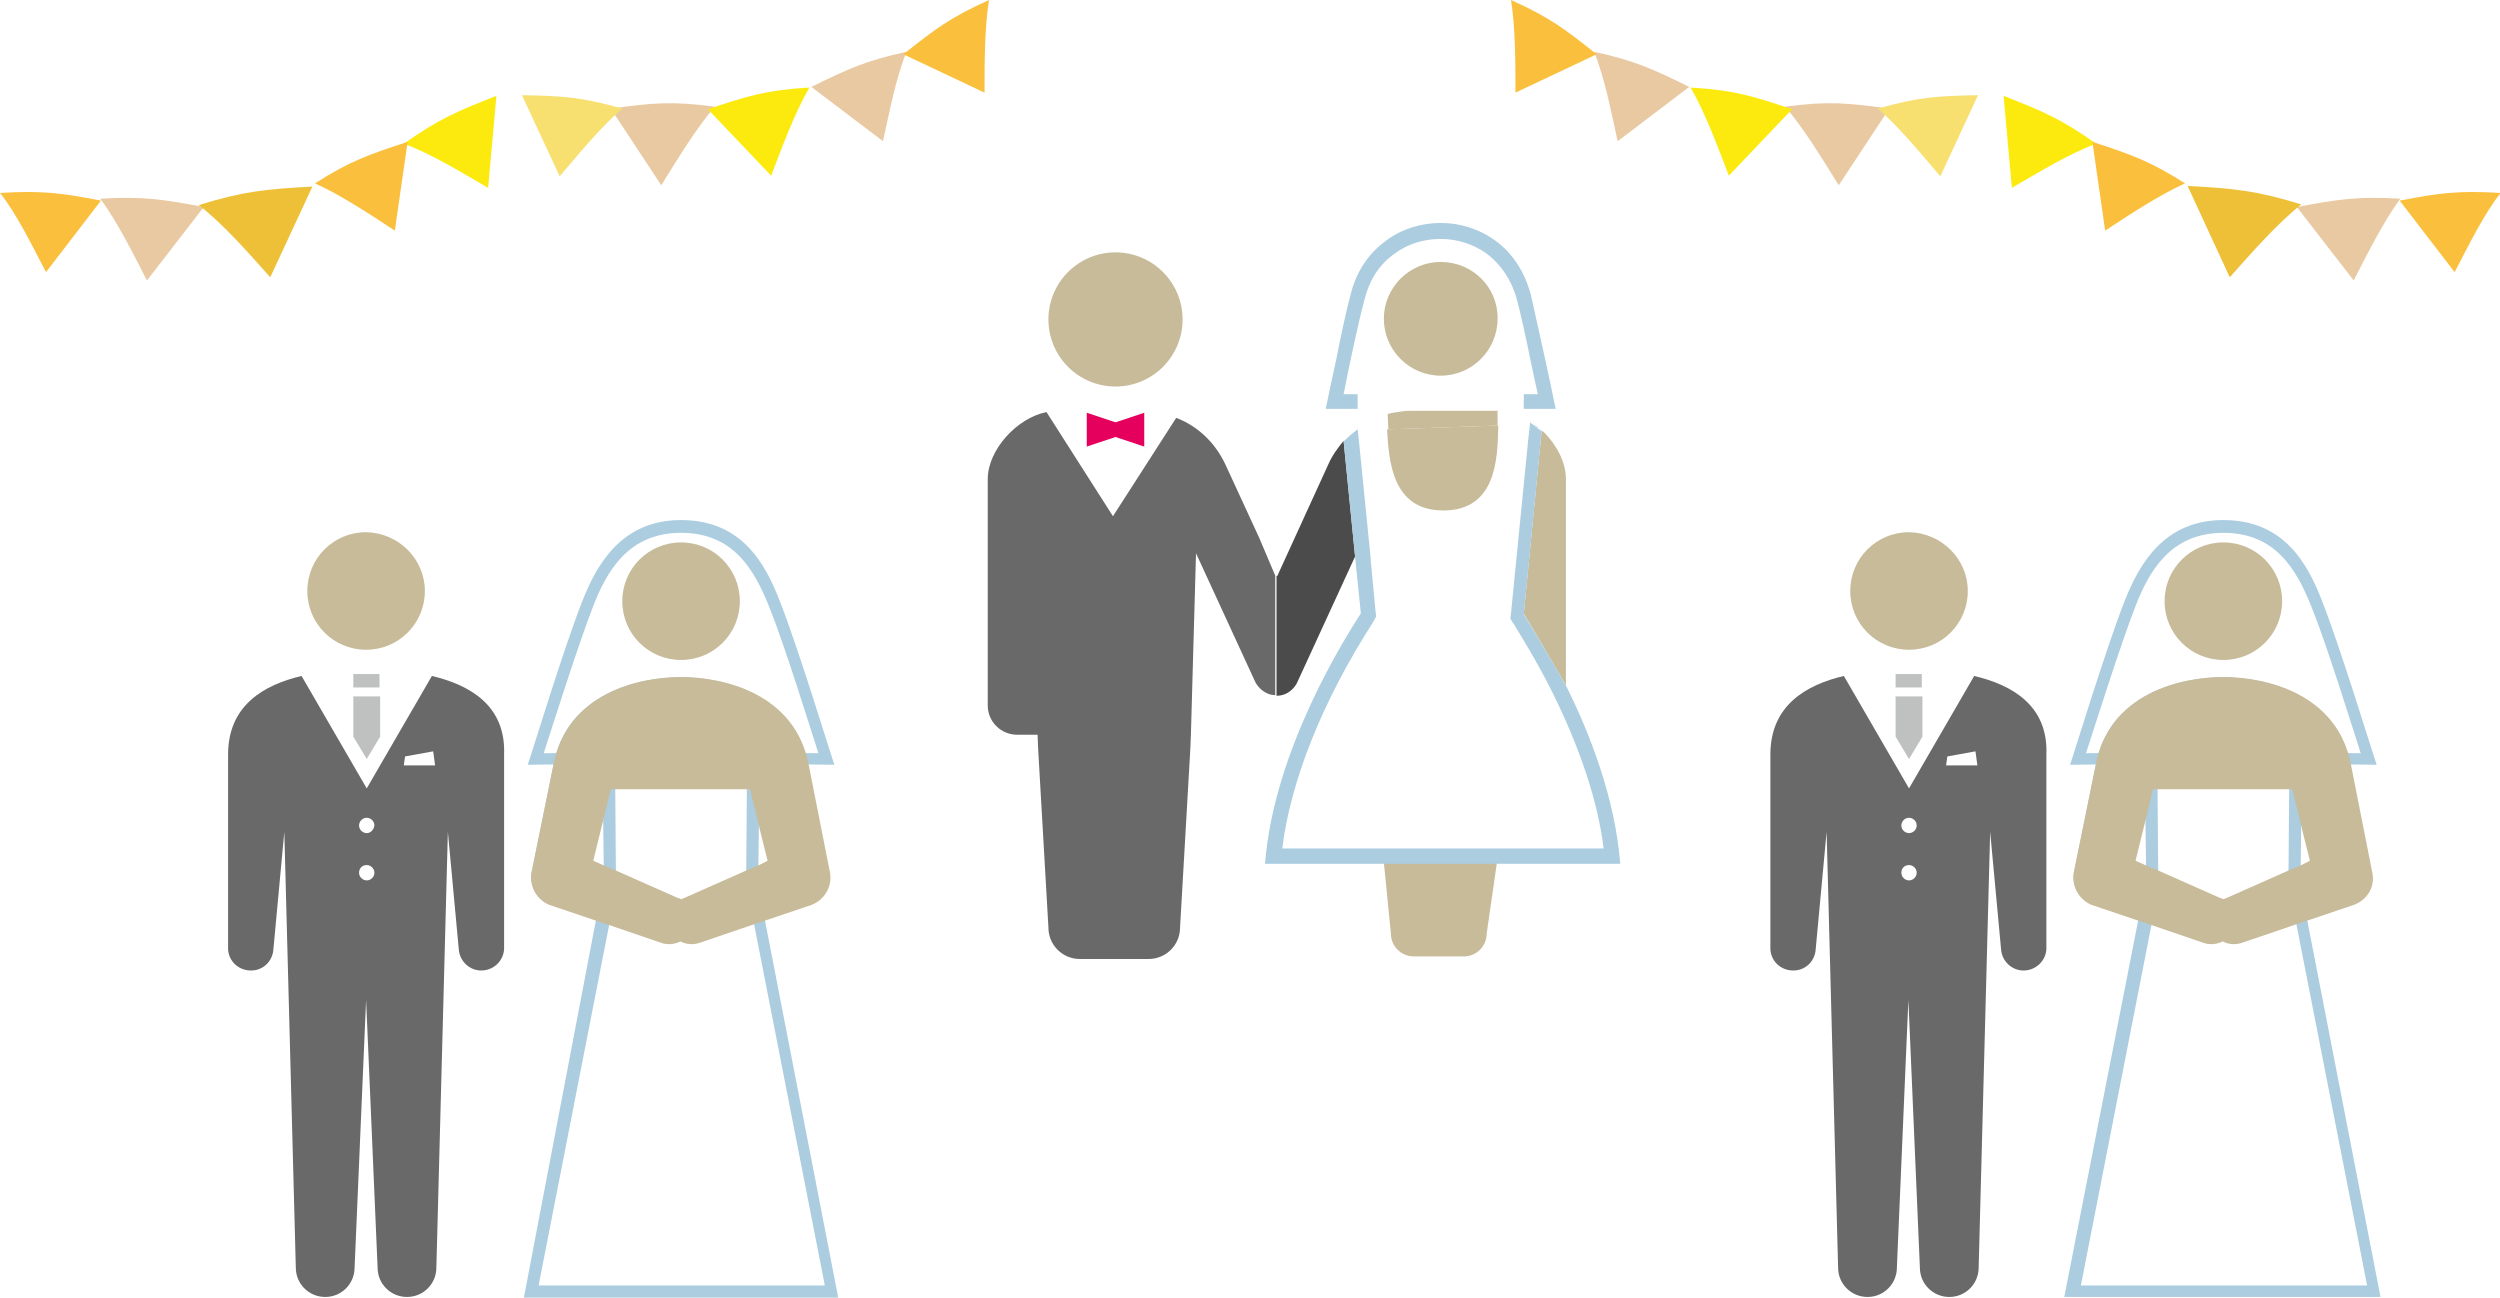 <?xml version="1.0" encoding="utf-8"?>
<!-- Generator: Adobe Illustrator 23.0.2, SVG Export Plug-In . SVG Version: 6.00 Build 0)  -->
<svg version="1.1" id="レイヤー_1" xmlns="http://www.w3.org/2000/svg" xmlns:xlink="http://www.w3.org/1999/xlink" x="0px"
	 y="0px" width="391.3px" height="203.1px" viewBox="0 0 391.3 203.1" style="enable-background:new 0 0 391.3 203.1;"
	 xml:space="preserve">
<style type="text/css">
	.st0{fill:none;}
	.st1{fill:#FFFFFF;}
	.st2{fill:#ABCDDF;}
	.st3{fill:#C7BB9A;}
	.st4{fill:#BFC0C0;}
	.st5{fill:#6A6969;}
	.st6{fill:#C7BB9A;stroke:#C7BB9A;stroke-width:0.267;stroke-miterlimit:10;}
	.st7{fill:#E5005E;}
	.st8{fill:#4C4B4C;}
	.st9{fill:#FCEA0F;}
	.st10{fill:#E9C9A2;}
	.st11{fill:#EEC037;}
	.st12{fill:#FAC03D;}
	.st13{fill:url(#SVGID_1_);}
	.st14{fill:url(#SVGID_2_);}
	.st15{fill:#F7E070;}
	.st16{fill:url(#SVGID_3_);}
	.st17{fill:url(#SVGID_4_);}
	.st18{fill:url(#SVGID_5_);}
	.st19{fill:url(#SVGID_6_);}
</style>
<pattern  x="-117.5" y="-74.8" width="23.7" height="23.3" patternUnits="userSpaceOnUse" id="新規パターンスウォッチ_14" viewBox="0 -23.3 23.7 23.3" style="overflow:visible;">
	<g>
		<rect y="-23.3" class="st0" width="23.7" height="23.3"/>
		<path class="st1" d="M8.1-17.1c0,0.7-0.6,1.3-1.2,1.3c-0.7,0-1.2-0.6-1.2-1.3c0-0.7,0.6-1.3,1.2-1.3C7.5-18.4,8.1-17.8,8.1-17.1z"
			/>
		<rect x="0" y="-23.3" class="st0" width="23.7" height="23.3"/>
		<path class="st1" d="M17.8-6.8c0,0.7-0.6,1.3-1.2,1.3c-0.7,0-1.2-0.6-1.2-1.3s0.6-1.3,1.2-1.3C17.3-8.1,17.8-7.5,17.8-6.8z"/>
	</g>
</pattern>
<g>
	<g>
		<g>
			<path class="st2" d="M130.6,119.7l-24-0.3l-24,0.3l0.4-1.2c0.1-0.2,5.3-17.2,8.1-24.3c2.3-5.9,6.2-12.8,15.5-12.8
				c9.3,0,13.1,6.5,15.5,12.8c2.8,7.1,8,24.1,8.1,24.3L130.6,119.7z M106.6,117.6l21.5,0.3c-1.3-4-5.3-17-7.7-22.9
				c-2.4-6-5.7-11.6-13.8-11.6c-8.2,0-11.6,5.9-13.8,11.6c-2.3,5.9-6.4,18.9-7.7,22.9L106.6,117.6z"/>
			<path class="st3" d="M115.8,94.1c0,5.1-4.1,9.2-9.2,9.2c-5.1,0-9.2-4.1-9.2-9.2s4.1-9.2,9.2-9.2C111.7,84.9,115.8,89,115.8,94.1z
				"/>
		</g>
		<path class="st2" d="M119.7,143.9l7.4-2.5c2-0.8,3.1-2.8,2.7-4.8h0l-3.4-16.7c-2-11.4-13.4-13.9-19.9-13.9
			c-6.5,0-17.9,2.5-19.9,13.9l-3.4,16.7h0c-0.3,2,0.8,4,2.7,4.8l7.4,2.5L82,203.1h24.6h24.6L119.7,143.9z M118.8,128l1.7,6.8
			l-1.8,0.8L118.8,128z M106.6,123.4h10.3l-0.1,13l-9.7,4.3c-0.2,0.1-0.3,0.1-0.5,0.2c-0.2-0.1-0.3-0.2-0.5-0.2l-9.7-4.3l-0.1-13
			H106.6z M92.7,134.8l1.7-6.8l0.1,7.6L92.7,134.8z M84.3,201.2l11.1-56.7l8.2,2.8c1,0.4,2.2,0.3,3.1-0.2c0.9,0.5,2,0.6,3.1,0.2
			l8.2-2.8l11.1,56.7h-22.4H84.3z"/>
	</g>
	<g>
		<path class="st3" d="M66.5,92.5c0,5.1-4.1,9.2-9.2,9.2c-5.1,0-9.2-4.1-9.2-9.2s4.1-9.2,9.2-9.2C62.4,83.4,66.5,87.5,66.5,92.5z"/>
		<g>
			<rect x="55.3" y="105.5" class="st4" width="4.1" height="2.1"/>
			<polygon class="st4" points="59.5,115.3 59.5,109 55.3,109 55.3,115.3 57.4,118.8 			"/>
		</g>
		<path class="st5" d="M67.6,105.8l-10.2,17.6l-10.2-17.6c-5.9,1.4-11.5,4.6-11.5,12.3v30.1c-0.1,2,1.4,3.6,3.4,3.7
			c2,0.1,3.6-1.4,3.7-3.4l1.7-18.3l1.8,68.2c0,2.6,2.1,4.6,4.6,4.6c2.6,0,4.6-2.1,4.6-4.6l1.8-41.9l1.8,41.9c0,2.6,2.1,4.6,4.6,4.6
			c2.6,0,4.6-2.1,4.6-4.6l1.8-68.2l1.7,18.3c0.1,2,1.8,3.5,3.7,3.4c2-0.1,3.5-1.8,3.4-3.7v-30.1C79.2,110.4,73.5,107.2,67.6,105.8z
			 M57.4,137.8c-0.6,0-1.2-0.5-1.2-1.2s0.5-1.2,1.2-1.2c0.6,0,1.2,0.5,1.2,1.2S58,137.8,57.4,137.8z M57.4,130.4
			c-0.6,0-1.2-0.5-1.2-1.2c0-0.6,0.5-1.2,1.2-1.2c0.6,0,1.2,0.5,1.2,1.2C58.5,129.9,58,130.4,57.4,130.4z M63.2,119.8l0.2-1.4
			l4.4-0.8l0.3,2.2H63.2z"/>
	</g>
	<path class="st0" d="M115.6,123.4h-9H96.3l0.1,13l9.7,4.3c0.2,0.1,0.3,0.1,0.5,0.2c0.2-0.1,0.3-0.2,0.5-0.2l9.7-4.3l0,0l-2.4,1
		L115.6,123.4z"/>
	<line class="st0" x1="94.5" y1="135.6" x2="94.4" y2="128"/>
	<polygon class="st0" points="120.5,134.8 118.7,135.6 118.7,135.6 120.5,134.8 119.6,131.2 	"/>
	<path class="st0" d="M117.7,123.4l-2,0h-9h-9l1.3,14l-2.4-1l0,0l9.7,4.3c0.2,0.1,0.3,0.1,0.5,0.2c0.2-0.1,0.3-0.2,0.5-0.2l9.7-4.3
		l0,0l1.9-0.8l0,0l1.8-0.8l-0.9-3.6L117.7,123.4z"/>
	<line class="st0" x1="94.5" y1="135.6" x2="94.5" y2="135.6"/>
	<path class="st6" d="M129.8,136.7L129.8,136.7l-3.3-16.7c-2-11.4-13.4-13.9-19.9-13.9c-6.5,0-17.9,2.5-19.9,13.9l-3.4,16.7h0
		c-0.3,2,0.8,4,2.7,4.8l7.4,2.5l1.8,0.6l8.2,2.8c1,0.4,2.2,0.3,3.1-0.2c0.9,0.5,2,0.6,3.1,0.2l8.2-2.8l1.8-0.6l7.4-2.5
		C129,140.7,130.1,138.7,129.8,136.7z M118.7,135.6L118.7,135.6l-1.9,0.8l0,0l-9.7,4.3c-0.2,0.1-0.3,0.1-0.5,0.2
		c-0.2-0.1-0.3-0.2-0.5-0.2l-9.7-4.3l0,0l-1.9-0.8v0l-1.8-0.8l2.8-11.4l2,0h9h9l2,0l1.9,7.8l0.9,3.6L118.7,135.6z"/>
</g>
<g>
	<g>
		<g>
			<path class="st2" d="M372,119.7l-24-0.3l-24,0.3l0.4-1.2c0.1-0.2,5.3-17.2,8.1-24.3c2.3-5.9,6.2-12.8,15.5-12.8
				c9.3,0,13.1,6.5,15.5,12.8c2.8,7.1,8,24.1,8.1,24.3L372,119.7z M348,117.6l21.5,0.3c-1.3-4-5.3-17-7.7-22.9
				c-2.4-6-5.7-11.6-13.8-11.6c-8.2,0-11.6,5.9-13.8,11.6c-2.3,5.9-6.4,18.9-7.7,22.9L348,117.6z"/>
			<path class="st3" d="M357.2,94.1c0,5.1-4.1,9.2-9.2,9.2c-5.1,0-9.2-4.1-9.2-9.2s4.1-9.2,9.2-9.2C353.1,84.9,357.2,89,357.2,94.1z
				"/>
		</g>
		<path class="st2" d="M361.1,143.9l7.4-2.5c2-0.8,3.1-2.8,2.7-4.8h0l-3.4-16.7c-2-11.4-13.4-13.9-19.9-13.9
			c-6.5,0-17.9,2.5-19.9,13.9l-3.4,16.7h0c-0.3,2,0.8,4,2.7,4.8l7.4,2.5l-11.6,59.1H348h24.6L361.1,143.9z M360.2,128l1.7,6.8
			l-1.8,0.8L360.2,128z M348,123.4h10.3l-0.1,13l-9.7,4.3c-0.2,0.1-0.3,0.1-0.5,0.2c-0.2-0.1-0.3-0.2-0.5-0.2l-9.7-4.3l-0.1-13H348z
			 M334.1,134.8l1.7-6.8l0.1,7.6L334.1,134.8z M325.7,201.2l11.1-56.7l8.2,2.8c1,0.4,2.2,0.3,3.1-0.2c0.9,0.5,2,0.6,3.1,0.2l8.2-2.8
			l11.1,56.7H348H325.7z"/>
	</g>
	<g>
		<path class="st3" d="M308,92.5c0,5.1-4.1,9.2-9.2,9.2c-5.1,0-9.2-4.1-9.2-9.2s4.1-9.2,9.2-9.2C303.9,83.4,308,87.5,308,92.5z"/>
		<g>
			<rect x="296.7" y="105.5" class="st4" width="4.1" height="2.1"/>
			<polygon class="st4" points="300.9,115.3 300.9,109 296.7,109 296.7,115.3 298.8,118.8 			"/>
		</g>
		<path class="st5" d="M309,105.8l-10.2,17.6l-10.2-17.6c-5.9,1.4-11.5,4.6-11.5,12.3v30.1c-0.1,2,1.4,3.6,3.4,3.7
			c2,0.1,3.6-1.4,3.7-3.4l1.7-18.3l1.8,68.2c0,2.6,2.1,4.6,4.6,4.6c2.6,0,4.6-2.1,4.6-4.6l1.8-41.9l1.8,41.9c0,2.6,2.1,4.6,4.6,4.6
			c2.6,0,4.6-2.1,4.6-4.6l1.8-68.2l1.7,18.3c0.1,2,1.8,3.5,3.7,3.4c2-0.1,3.5-1.8,3.4-3.7v-30.1C320.6,110.4,314.9,107.2,309,105.8z
			 M298.8,137.8c-0.6,0-1.2-0.5-1.2-1.2s0.5-1.2,1.2-1.2c0.6,0,1.2,0.5,1.2,1.2S299.4,137.8,298.8,137.8z M298.8,130.4
			c-0.6,0-1.2-0.5-1.2-1.2c0-0.6,0.5-1.2,1.2-1.2c0.6,0,1.2,0.5,1.2,1.2C300,129.9,299.4,130.4,298.8,130.4z M304.6,119.8l0.2-1.4
			l4.4-0.8l0.3,2.2H304.6z"/>
	</g>
	<path class="st0" d="M357.1,123.4h-9h-10.3l0.1,13l9.7,4.3c0.2,0.1,0.3,0.1,0.5,0.2c0.2-0.1,0.3-0.2,0.5-0.2l9.7-4.3l0,0l-2.4,1
		L357.1,123.4z"/>
	<line class="st0" x1="335.9" y1="135.6" x2="335.8" y2="128"/>
	<polygon class="st0" points="361.9,134.8 360.1,135.6 360.1,135.6 361.9,134.8 361,131.2 	"/>
	<path class="st0" d="M359.1,123.4l-2,0h-9h-9l1.3,14l-2.4-1l0,0l9.7,4.3c0.2,0.1,0.3,0.1,0.5,0.2c0.2-0.1,0.3-0.2,0.5-0.2l9.7-4.3
		l0,0l1.9-0.8l0,0l1.8-0.8l-0.9-3.6L359.1,123.4z"/>
	<line class="st0" x1="335.9" y1="135.6" x2="335.9" y2="135.6"/>
	<path class="st6" d="M371.2,136.7L371.2,136.7l-3.3-16.7c-2-11.4-13.4-13.9-19.9-13.9c-6.5,0-17.9,2.5-19.9,13.9l-3.4,16.7h0
		c-0.3,2,0.8,4,2.7,4.8l7.4,2.5l1.8,0.6l8.2,2.8c1,0.4,2.2,0.3,3.1-0.2c0.9,0.5,2,0.6,3.1,0.2l8.2-2.8l1.8-0.6l7.4-2.5
		C370.5,140.7,371.6,138.7,371.2,136.7z M360.1,135.6L360.1,135.6l-1.9,0.8l0,0l-9.7,4.3c-0.2,0.1-0.3,0.1-0.5,0.2
		c-0.2-0.1-0.3-0.2-0.5-0.2l-9.7-4.3l0,0l-1.9-0.8v0l-1.8-0.8l2.8-11.4l2,0h9h9l2,0l1.9,7.8l0.9,3.6L360.1,135.6z"/>
</g>
<g>
	<path class="st0" d="M243,108.3c-2.6-5.2-5-9.1-6.1-10.8l-0.1-0.1l-0.4-0.7l0.1-0.8l2.7-27.3c-1.4-1.1-2.9-1.8-4.3-2
		c-0.1,0-0.2,0-0.3,0c0,0.1,0,0.2,0,0.3c-0.1,4.8-0.2,13-8.6,13c-8.1,0-8.5-7.9-8.8-12.7c-1.6,0.5-3.1,1.4-4.3,2.6l1.7,17l0.9,8.8
		l0.1,0.8l-0.4,0.7l-0.1,0.2c-7.9,12.4-12.9,24.9-14.2,35.4v0H251C250,125.3,247.3,117,243,108.3z"/>
	<path class="st3" d="M174.6,60.5c5.8,0,10.5-4.7,10.5-10.5c0-5.8-4.7-10.5-10.5-10.5c-5.8,0-10.5,4.7-10.5,10.5
		C164.1,55.8,168.8,60.5,174.6,60.5z"/>
	<path class="st2" d="M212.5,61.7L212.5,61.7h-2.2c0-0.2,0.1-0.3,0.1-0.5c0.7-3.6,2.3-11.2,3.2-14.4c0.8-3.2,2.5-5.6,4.7-7.1
		c2.1-1.6,4.7-2.3,7.2-2.3c2.6,0,5.1,0.8,7.2,2.3c2.1,1.6,3.8,3.9,4.7,7.1c0.6,2.2,1.5,6.3,2.2,9.8c0.4,1.8,0.7,3.4,1,4.6
		c0,0.2,0.1,0.4,0.1,0.5h-2.2V64h5l-0.3-1.4c0,0-0.6-3-1.4-6.6c-0.8-3.6-1.7-7.7-2.2-9.9c-1-3.7-3-6.6-5.5-8.4
		c-2.6-1.9-5.6-2.8-8.6-2.8c-3,0-6.1,0.9-8.6,2.8c-2.6,1.9-4.6,4.7-5.5,8.4c-0.6,2.2-1.5,6.3-2.2,9.9c-0.8,3.6-1.4,6.6-1.4,6.6
		l-0.3,1.4h5V61.7z"/>
	<path class="st3" d="M225.5,41c-4.9,0-8.9,4-8.9,8.9c0,4.9,4,8.9,8.9,8.9c4.9,0,8.9-4,8.9-8.9C234.5,45,230.5,41,225.5,41z"/>
	<polygon class="st7" points="170.1,64.6 170.1,69.9 174.6,68.4 179.1,69.9 179.1,64.6 174.6,66.1 	"/>
	<path class="st5" d="M197.1,84.2l-5.3-11.5c-1.6-3.4-4.3-6-7.7-7.3l-9.9,15.4l-10.4-16.3c-4.6,0.9-9.2,5.9-9.2,10.5v9.2v26.2
		c0,2.6,2.1,4.6,4.6,4.6c1.3,0,0,0,3.2,0l0.1,2.4l1.6,27.8c0,2.7,2.2,4.9,4.9,4.9c1.1,0,3.3,0,5.4,0c2.1,0,4.2,0,5.4,0
		c2.7,0,4.9-2.2,4.9-4.9l1.6-27.8l0.1-2.4l0.8-28.4l9.3,20.2c0.3,0.6,1.4,2,3.1,2V90.1L197.1,84.2z"/>
	<path class="st0" d="M243,108.3c-2.6-5.2-5-9.1-6.1-10.8l-0.1-0.1l-0.4-0.7l0.1-0.8l2.7-27.3c-1.4-1.1-2.9-1.8-4.3-2
		c-0.1,0-0.2,0-0.3,0c0,0.1,0,0.2,0,0.3c-0.1,4.8-0.2,13-8.6,13c-8.1,0-8.5-7.9-8.8-12.7c-1.6,0.5-3.1,1.4-4.3,2.6l1.7,17l0.9,8.8
		l0.1,0.8l-0.4,0.7l-0.1,0.2c-7.9,12.4-12.9,24.9-14.2,35.4v0H251C250,125.3,247.3,117,243,108.3z"/>
	<path class="st3" d="M221.3,149.7h7.8c2,0,3.6-1.6,3.6-3.6l1.6-11.1h-17.7l1.1,11.1C217.7,148.1,219.3,149.7,221.3,149.7z"/>
	<path class="st0" d="M214.5,87.1l0.8,8.5l0.1,0.8l-0.4,0.7l-0.1,0.2c-7.9,12.4-12.9,24.9-14.2,35.4v0H251c-0.9-7.4-3.7-15.8-8-24.4
		c-2.6-5.2-5-9.1-6.1-10.8l-0.1-0.1l-0.4-0.7l0.1-0.8l2.7-27.3c-1.4-1.1-2.9-1.8-4.3-2c-0.1,0-0.2,0-0.3,0c0,0.1,0,0.2,0,0.3
		c-0.1,4.8-0.2,13-8.6,13c-8.1,0-8.5-7.9-8.8-12.7c-1.6,0.5-3.1,1.4-4.3,2.6L214.5,87.1L214.5,87.1z"/>
	<path class="st8" d="M207.9,72.7l-8,17.5l-0.1-0.1v18.8c0,0,0,0,0,0l0,0l0,0c1.9,0,2.9-1.4,3.2-2l9.1-19.8L210.3,69
		C209.4,70.1,208.5,71.3,207.9,72.7z"/>
	<path class="st1" d="M216.9,64.9c-1.6,0.5-3,1.2-4.4,2.2l0.3,2.8c1.2-1.2,2.7-2,4.3-2.6l-0.1-2.4C217,64.9,216.9,64.9,216.9,64.9z"
		/>
	<path class="st3" d="M225.9,79.9c8.3,0,8.5-8.1,8.6-13c0-0.1,0-0.2,0-0.3l-17.4,0.6C217.4,72,217.8,79.9,225.9,79.9z"/>
	<path class="st3" d="M234.5,64.3C234.5,64.3,234.4,64.3,234.5,64.3l-2.2,0h-11.3c-0.5,0-1.1,0-1.6,0.1c-0.8,0.1-1.5,0.2-2.2,0.4
		l0.1,2.4l17.4-0.6C234.5,66.5,234.5,65.2,234.5,64.3z"/>
	<path class="st1" d="M235,64.3c-0.2,0-0.4,0-0.6,0c0,0.9,0,2.1,0,2.3c0.1,0,0.2,0,0.3,0c1.4,0.1,3,0.8,4.3,2l0.3-2.7
		C238.1,65.1,236.6,64.5,235,64.3z"/>
	<path class="st3" d="M245.1,107.3V75c0-2.6-1.4-5.3-3.4-7.3c-0.1-0.1-0.2-0.2-0.4-0.3l-2.8,28.7
		C239.5,97.6,245.1,107.3,245.1,107.3z"/>
	<path class="st2" d="M240,66.4c0.3,0.3,0.7,0.6,1,0.8C240.7,66.9,240.4,66.6,240,66.4z"/>
	<path class="st2" d="M239.5,66c0.2,0.1,0.4,0.3,0.5,0.4C239.8,66.2,239.6,66,239.5,66z"/>
	<path class="st2" d="M241.3,67.3c0,0-0.1-0.1-0.3-0.2C241.1,67.2,241.2,67.3,241.3,67.3L241.3,67.3z"/>
	<path class="st2" d="M245.1,107.3c0,0-5.6-9.7-6.6-11.1l2.8-28.7c-0.1-0.1-0.2-0.2-0.3-0.2c-0.3-0.2-0.6-0.5-1-0.8
		c-0.2-0.1-0.4-0.3-0.5-0.4l-0.3,2.7L236.5,96l-0.1,0.8l0.4,0.7l0.1,0.1c1,1.7,3.5,5.6,6.1,10.8c4.3,8.7,7.1,17,8,24.4h-50.3v0
		c1.3-10.6,6.3-23.1,14.2-35.4l0.1-0.2l0.4-0.7l-0.1-0.8l-0.8-8.5l0-0.2l-1.7-17l-0.3-2.8c-0.8,0.6-1.5,1.2-2.2,1.9l1.8,18.1
		l0.9,8.8c-2.1,3.3-13.6,21.1-15,39.2h18.6l0,0h17.7l0,0h19.3C252.8,124.9,248.8,114.7,245.1,107.3z"/>
</g>
<g>
	<g>
		<path class="st9" d="M76.4,29.4c-4-2.3-9-5.4-13.2-6.9c5.5-3.9,8.4-5.1,14.5-7.5L76.4,29.4z"/>
		<path class="st10" d="M23,43.9c-2.1-4.1-4.7-9.3-7.3-12.8c6.7-0.4,9.8,0.1,16.2,1.3L23,43.9z"/>
		<path class="st11" d="M42.3,43.4C39,39.7,34.9,35,31.1,32.1c7.1-2.2,10.6-2.5,17.8-2.9L42.3,43.4z"/>
		<g>
			<path class="st12" d="M7.2,42.6c-2.1-4-4.5-9-7.2-12.4c6.6-0.4,9.6,0,15.8,1.2L7.2,42.6z"/>
		</g>
		<path class="st12" d="M61.8,36.1c-3.8-2.5-8.5-5.6-12.5-7.4c5.5-3.5,8.4-4.5,14.5-6.5L61.8,36.1z"/>
		
			<pattern  id="SVGID_1_" xlink:href="#譁ｰ隕上ヱ繧ｿ繝ｼ繝ｳ繧ｹ繧ｦ繧ｩ繝メ_14" patternTransform="matrix(0.175 -7.534493e-02 6.640645e-02 0.147 -5797.754 -7108.838)">
		</pattern>
		<path class="st13" d="M42.3,43.4C39,39.7,34.9,35,31.1,32.1c7.1-2.2,10.6-2.5,17.8-2.9L42.3,43.4z"/>
		
			<pattern  id="SVGID_2_" xlink:href="#譁ｰ隕上ヱ繧ｿ繝ｼ繝ｳ繧ｹ繧ｦ繧ｩ繝メ_14" patternTransform="matrix(0.164 -3.858770e-02 3.366089e-02 0.143 -6150.929 -6857.102)">
		</pattern>
		<path class="st14" d="M61.8,36.1c-3.8-2.5-8.5-5.6-12.5-7.4c5.5-3.5,8.4-4.5,14.5-6.5L61.8,36.1z"/>
	</g>
	<g>
		<path class="st10" d="M103.5,29c2.5-4,5.5-9,8.4-12.3c-6.7-0.9-9.8-0.6-16.3,0.3L103.5,29z"/>
		<path class="st9" d="M120.7,27.5c1.7-4.4,3.7-9.9,6-13.8c-6.7,0.4-9.7,1.3-15.9,3.4L120.7,27.5z"/>
		<path class="st15" d="M87.6,27.6c2.9-3.4,6.5-7.8,9.8-10.6c-6.3-1.8-9.4-2-15.7-2.1L87.6,27.6z"/>
		<g>
			<path class="st10" d="M138.2,22.1c1-4.4,2-9.9,3.7-14c-6.4,1.4-9.2,2.7-14.9,5.5L138.2,22.1z"/>
		</g>
		<path class="st12" d="M154.1,14.5c0-4.5,0-10.2,0.7-14.5c-6,2.7-8.4,4.5-13.4,8.5L154.1,14.5z"/>
		
			<pattern  id="SVGID_3_" xlink:href="#譁ｰ隕上ヱ繧ｿ繝ｼ繝ｳ繧ｹ繧ｦ繧ｩ繝メ_14" patternTransform="matrix(-0.122 0.115 0.101 0.107 -7833.114 -5945.61)">
		</pattern>
		<path class="st16" d="M154.1,14.5c0-4.5,0-10.2,0.7-14.5c-6,2.7-8.4,4.5-13.4,8.5L154.1,14.5z"/>
	</g>
</g>
<g>
	<g>
		<path class="st9" d="M314.9,29.4c4-2.3,9-5.4,13.2-6.9c-5.5-3.9-8.4-5.1-14.5-7.5L314.9,29.4z"/>
		<path class="st10" d="M368.4,43.9c2.1-4.1,4.7-9.3,7.3-12.8c-6.7-0.4-9.8,0.1-16.2,1.3L368.4,43.9z"/>
		<path class="st11" d="M349,43.4c3.3-3.7,7.4-8.4,11.2-11.4c-7.1-2.2-10.6-2.5-17.8-2.9L349,43.4z"/>
		<g>
			<path class="st12" d="M384.2,42.6c2.1-4,4.5-9,7.2-12.4c-6.6-0.4-9.6,0-15.8,1.2L384.2,42.6z"/>
		</g>
		<path class="st12" d="M329.5,36.1c3.8-2.5,8.5-5.6,12.5-7.4c-5.5-3.5-8.4-4.5-14.5-6.5L329.5,36.1z"/>
		
			<pattern  id="SVGID_4_" xlink:href="#譁ｰ隕上ヱ繧ｿ繝ｼ繝ｳ繧ｹ繧ｦ繧ｩ繝メ_14" patternTransform="matrix(-0.175 -7.534493e-02 -6.640645e-02 0.147 -9543.225 -7106.731)">
		</pattern>
		<path class="st17" d="M349,43.4c3.3-3.7,7.4-8.4,11.2-11.4c-7.1-2.2-10.6-2.5-17.8-2.9L349,43.4z"/>
		
			<pattern  id="SVGID_5_" xlink:href="#譁ｰ隕上ヱ繧ｿ繝ｼ繝ｳ繧ｹ繧ｦ繧ｩ繝メ_14" patternTransform="matrix(-0.164 -3.858770e-02 -3.366089e-02 0.143 -9190.65 -6856.488)">
		</pattern>
		<path class="st18" d="M329.5,36.1c3.8-2.5,8.5-5.6,12.5-7.4c-5.5-3.5-8.4-4.5-14.5-6.5L329.5,36.1z"/>
	</g>
	<g>
		<path class="st10" d="M287.8,29c-2.5-4-5.5-9-8.4-12.3c6.7-0.9,9.8-0.6,16.3,0.3L287.8,29z"/>
		<path class="st9" d="M270.6,27.5c-1.7-4.4-3.7-9.9-6-13.8c6.7,0.4,9.7,1.3,15.9,3.4L270.6,27.5z"/>
		<path class="st15" d="M303.7,27.6c-2.9-3.4-6.5-7.8-9.8-10.6c6.3-1.8,9.4-2,15.7-2.1L303.7,27.6z"/>
		<g>
			<path class="st10" d="M253.2,22.1c-1-4.4-2-9.9-3.7-14c6.4,1.4,9.2,2.7,14.9,5.5L253.2,22.1z"/>
		</g>
		<path class="st12" d="M237.2,14.5c0-4.5,0-10.2-0.7-14.5c6,2.7,8.4,4.5,13.4,8.5L237.2,14.5z"/>
		
			<pattern  id="SVGID_6_" xlink:href="#譁ｰ隕上ヱ繧ｿ繝ｼ繝ｳ繧ｹ繧ｦ繧ｩ繝メ_14" patternTransform="matrix(0.122 0.115 -0.101 0.107 -7508.134 -5944.359)">
		</pattern>
		<path class="st19" d="M237.2,14.5c0-4.5,0-10.2-0.7-14.5c6,2.7,8.4,4.5,13.4,8.5L237.2,14.5z"/>
	</g>
</g>
</svg>
